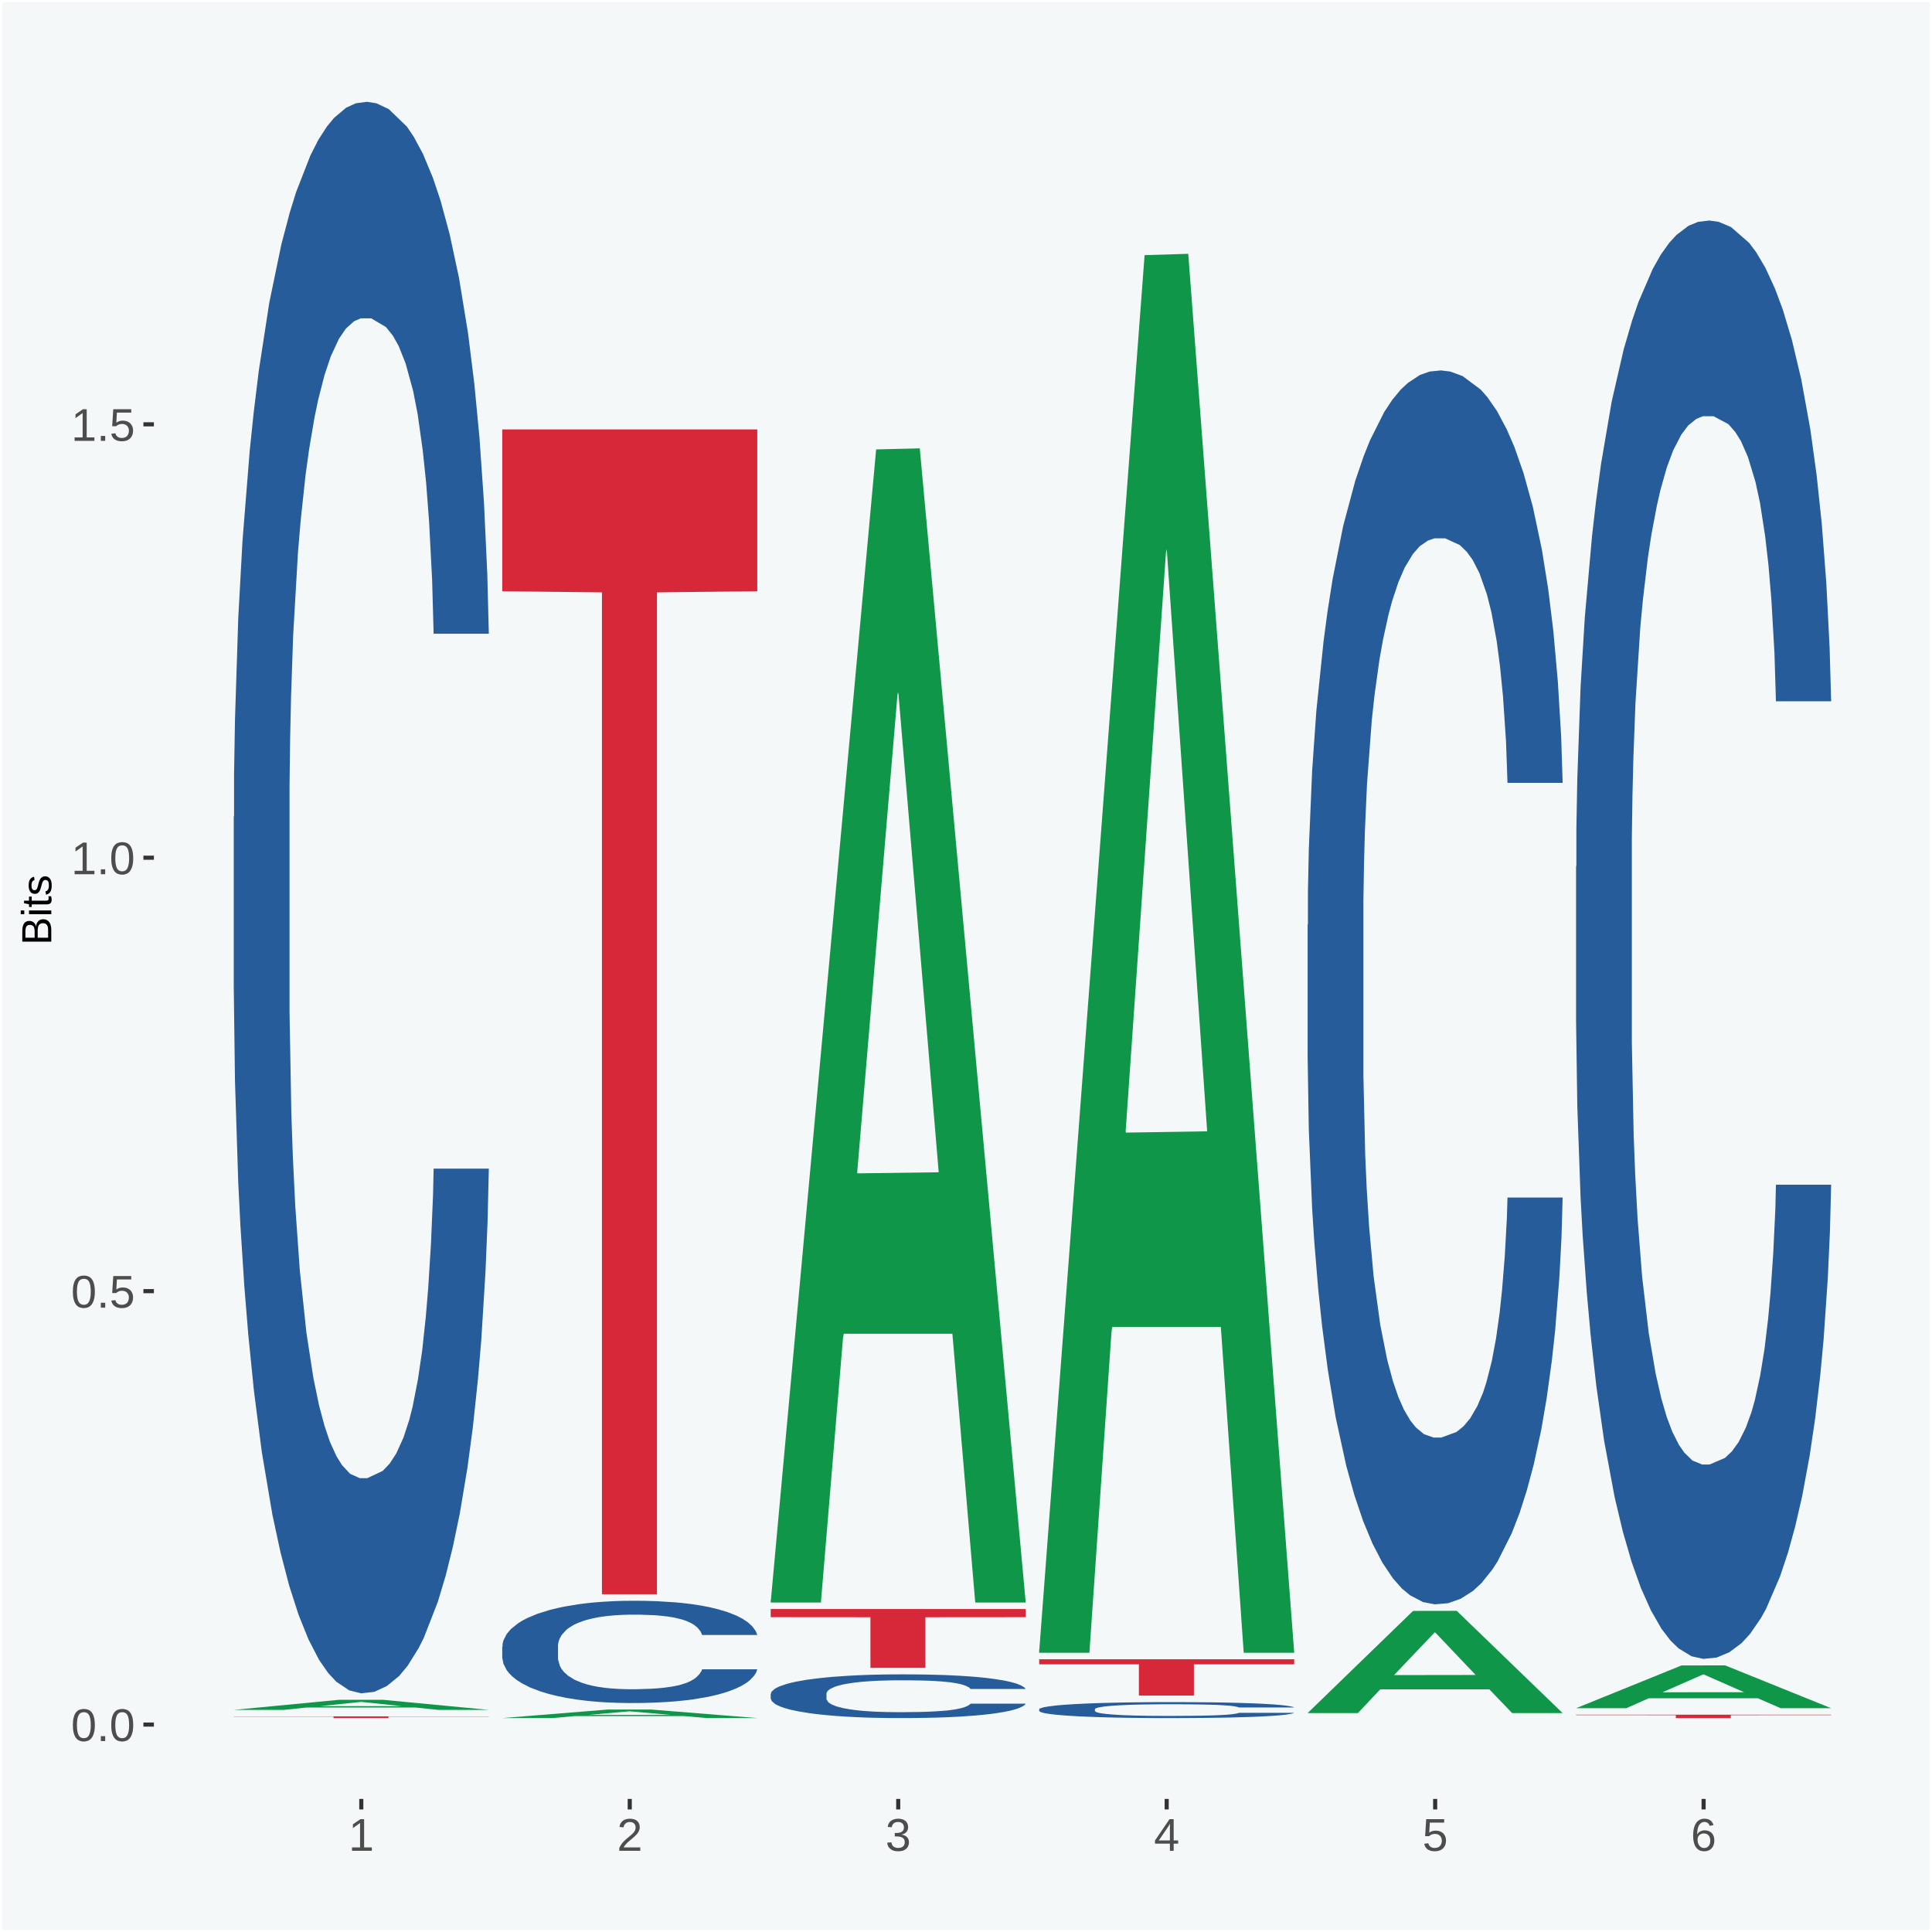 <?xml version="1.0" encoding="UTF-8"?>
<svg xmlns="http://www.w3.org/2000/svg" xmlns:xlink="http://www.w3.org/1999/xlink" width="504pt" height="504pt" viewBox="0 0 504 504" version="1.1">
<defs>
<g>
<symbol overflow="visible" id="glyph0-0">
<path style="stroke:none;" d="M 0.406 0 L 0.406 -8 L 3.594 -8 L 3.594 0 Z M 0.797 -0.406 L 3.188 -0.406 L 3.188 -7.594 L 0.797 -7.594 Z M 0.797 -0.406 "/>
</symbol>
<symbol overflow="visible" id="glyph0-1">
<path style="stroke:none;" d="M 6.203 -4.125 C 6.203 -3.332 6.125 -2.664 5.969 -2.125 C 5.82 -1.582 5.617 -1.145 5.359 -0.812 C 5.098 -0.477 4.789 -0.238 4.438 -0.094 C 4.094 0.051 3.723 0.125 3.328 0.125 C 2.922 0.125 2.539 0.051 2.188 -0.094 C 1.844 -0.238 1.539 -0.477 1.281 -0.812 C 1.031 -1.145 0.832 -1.582 0.688 -2.125 C 0.539 -2.664 0.469 -3.332 0.469 -4.125 C 0.469 -4.957 0.539 -5.645 0.688 -6.188 C 0.832 -6.738 1.035 -7.176 1.297 -7.5 C 1.555 -7.82 1.859 -8.047 2.203 -8.172 C 2.555 -8.305 2.941 -8.375 3.359 -8.375 C 3.754 -8.375 4.125 -8.305 4.469 -8.172 C 4.812 -8.047 5.113 -7.82 5.375 -7.5 C 5.633 -7.176 5.836 -6.738 5.984 -6.188 C 6.129 -5.645 6.203 -4.957 6.203 -4.125 Z M 5.141 -4.125 C 5.141 -4.781 5.098 -5.328 5.016 -5.766 C 4.941 -6.203 4.828 -6.551 4.672 -6.812 C 4.516 -7.07 4.328 -7.254 4.109 -7.359 C 3.891 -7.473 3.641 -7.531 3.359 -7.531 C 3.055 -7.531 2.789 -7.473 2.562 -7.359 C 2.344 -7.254 2.156 -7.07 2 -6.812 C 1.844 -6.551 1.723 -6.203 1.641 -5.766 C 1.566 -5.328 1.531 -4.781 1.531 -4.125 C 1.531 -3.5 1.57 -2.969 1.656 -2.531 C 1.738 -2.094 1.852 -1.742 2 -1.484 C 2.156 -1.223 2.344 -1.035 2.562 -0.922 C 2.789 -0.805 3.047 -0.75 3.328 -0.75 C 3.609 -0.75 3.859 -0.805 4.078 -0.922 C 4.305 -1.035 4.492 -1.223 4.641 -1.484 C 4.797 -1.742 4.914 -2.094 5 -2.531 C 5.094 -2.969 5.141 -3.5 5.141 -4.125 Z M 5.141 -4.125 "/>
</symbol>
<symbol overflow="visible" id="glyph0-2">
<path style="stroke:none;" d="M 1.094 0 L 1.094 -1.281 L 2.234 -1.281 L 2.234 0 Z M 1.094 0 "/>
</symbol>
<symbol overflow="visible" id="glyph0-3">
<path style="stroke:none;" d="M 6.172 -2.688 C 6.172 -2.27 6.109 -1.891 5.984 -1.547 C 5.859 -1.203 5.672 -0.906 5.422 -0.656 C 5.18 -0.414 4.879 -0.223 4.516 -0.078 C 4.148 0.055 3.723 0.125 3.234 0.125 C 2.805 0.125 2.43 0.07 2.109 -0.031 C 1.785 -0.133 1.508 -0.273 1.281 -0.453 C 1.062 -0.629 0.883 -0.836 0.75 -1.078 C 0.625 -1.316 0.535 -1.57 0.484 -1.844 L 1.547 -1.969 C 1.586 -1.812 1.645 -1.66 1.719 -1.516 C 1.801 -1.367 1.91 -1.238 2.047 -1.125 C 2.18 -1.008 2.348 -0.914 2.547 -0.844 C 2.742 -0.781 2.984 -0.75 3.266 -0.75 C 3.535 -0.75 3.781 -0.789 4 -0.875 C 4.227 -0.957 4.422 -1.078 4.578 -1.234 C 4.734 -1.398 4.852 -1.602 4.938 -1.844 C 5.031 -2.082 5.078 -2.359 5.078 -2.672 C 5.078 -2.922 5.035 -3.148 4.953 -3.359 C 4.867 -3.578 4.75 -3.766 4.594 -3.922 C 4.445 -4.078 4.258 -4.195 4.031 -4.281 C 3.812 -4.363 3.562 -4.406 3.281 -4.406 C 3.113 -4.406 2.953 -4.391 2.797 -4.359 C 2.648 -4.328 2.516 -4.285 2.391 -4.234 C 2.266 -4.18 2.148 -4.117 2.047 -4.047 C 1.941 -3.973 1.844 -3.895 1.75 -3.812 L 0.719 -3.812 L 1 -8.25 L 5.688 -8.25 L 5.688 -7.359 L 1.953 -7.359 L 1.797 -4.734 C 1.984 -4.879 2.219 -5.004 2.5 -5.109 C 2.781 -5.211 3.113 -5.266 3.5 -5.266 C 3.914 -5.266 4.285 -5.203 4.609 -5.078 C 4.941 -4.953 5.223 -4.773 5.453 -4.547 C 5.68 -4.316 5.859 -4.047 5.984 -3.734 C 6.109 -3.422 6.172 -3.07 6.172 -2.688 Z M 6.172 -2.688 "/>
</symbol>
<symbol overflow="visible" id="glyph0-4">
<path style="stroke:none;" d="M 0.922 0 L 0.922 -0.891 L 3.016 -0.891 L 3.016 -7.25 L 1.156 -5.922 L 1.156 -6.922 L 3.109 -8.25 L 4.078 -8.25 L 4.078 -0.891 L 6.094 -0.891 L 6.094 0 Z M 0.922 0 "/>
</symbol>
<symbol overflow="visible" id="glyph0-5">
<path style="stroke:none;" d="M 0.609 0 L 0.609 -0.75 C 0.805 -1.207 1.047 -1.609 1.328 -1.953 C 1.617 -2.305 1.922 -2.625 2.234 -2.906 C 2.555 -3.188 2.867 -3.445 3.172 -3.688 C 3.484 -3.938 3.766 -4.18 4.016 -4.422 C 4.266 -4.66 4.469 -4.91 4.625 -5.172 C 4.781 -5.441 4.859 -5.742 4.859 -6.078 C 4.859 -6.316 4.82 -6.523 4.75 -6.703 C 4.676 -6.879 4.57 -7.023 4.438 -7.141 C 4.312 -7.266 4.156 -7.359 3.969 -7.422 C 3.781 -7.484 3.578 -7.516 3.359 -7.516 C 3.141 -7.516 2.938 -7.484 2.75 -7.422 C 2.57 -7.367 2.41 -7.281 2.266 -7.156 C 2.117 -7.039 2 -6.895 1.906 -6.719 C 1.812 -6.551 1.754 -6.352 1.734 -6.125 L 0.656 -6.219 C 0.688 -6.508 0.766 -6.785 0.891 -7.047 C 1.023 -7.316 1.203 -7.551 1.422 -7.75 C 1.648 -7.945 1.922 -8.098 2.234 -8.203 C 2.555 -8.316 2.93 -8.375 3.359 -8.375 C 3.766 -8.375 4.125 -8.328 4.438 -8.234 C 4.758 -8.141 5.031 -7.992 5.25 -7.797 C 5.477 -7.609 5.648 -7.375 5.766 -7.094 C 5.879 -6.812 5.938 -6.488 5.938 -6.125 C 5.938 -5.844 5.883 -5.578 5.781 -5.328 C 5.688 -5.078 5.555 -4.836 5.391 -4.609 C 5.223 -4.379 5.031 -4.16 4.812 -3.953 C 4.594 -3.742 4.363 -3.535 4.125 -3.328 C 3.895 -3.129 3.656 -2.93 3.406 -2.734 C 3.164 -2.535 2.938 -2.336 2.719 -2.141 C 2.508 -1.941 2.32 -1.738 2.156 -1.531 C 1.988 -1.332 1.859 -1.117 1.766 -0.891 L 6.078 -0.891 L 6.078 0 Z M 0.609 0 "/>
</symbol>
<symbol overflow="visible" id="glyph0-6">
<path style="stroke:none;" d="M 6.141 -2.281 C 6.141 -1.906 6.078 -1.566 5.953 -1.266 C 5.836 -0.973 5.66 -0.723 5.422 -0.516 C 5.18 -0.305 4.883 -0.145 4.531 -0.031 C 4.188 0.07 3.789 0.125 3.344 0.125 C 2.832 0.125 2.398 0.062 2.047 -0.062 C 1.703 -0.195 1.414 -0.367 1.188 -0.578 C 0.957 -0.785 0.785 -1.02 0.672 -1.281 C 0.566 -1.551 0.492 -1.832 0.453 -2.125 L 1.547 -2.219 C 1.578 -2 1.633 -1.801 1.719 -1.625 C 1.801 -1.445 1.914 -1.289 2.062 -1.156 C 2.207 -1.031 2.383 -0.93 2.594 -0.859 C 2.801 -0.785 3.051 -0.75 3.344 -0.75 C 3.875 -0.75 4.289 -0.879 4.594 -1.141 C 4.895 -1.41 5.047 -1.801 5.047 -2.312 C 5.047 -2.613 4.977 -2.859 4.844 -3.047 C 4.707 -3.234 4.539 -3.379 4.344 -3.484 C 4.145 -3.586 3.926 -3.656 3.688 -3.688 C 3.445 -3.727 3.227 -3.75 3.031 -3.75 L 2.438 -3.75 L 2.438 -4.656 L 3.016 -4.656 C 3.211 -4.656 3.414 -4.676 3.625 -4.719 C 3.844 -4.758 4.039 -4.832 4.219 -4.938 C 4.395 -5.051 4.539 -5.195 4.656 -5.375 C 4.77 -5.562 4.828 -5.797 4.828 -6.078 C 4.828 -6.523 4.695 -6.875 4.438 -7.125 C 4.188 -7.383 3.801 -7.516 3.281 -7.516 C 2.82 -7.516 2.445 -7.395 2.156 -7.156 C 1.875 -6.914 1.707 -6.578 1.656 -6.141 L 0.594 -6.234 C 0.633 -6.598 0.734 -6.91 0.891 -7.172 C 1.047 -7.441 1.242 -7.664 1.484 -7.844 C 1.734 -8.02 2.008 -8.148 2.312 -8.234 C 2.625 -8.328 2.953 -8.375 3.297 -8.375 C 3.754 -8.375 4.148 -8.316 4.484 -8.203 C 4.816 -8.086 5.086 -7.93 5.297 -7.734 C 5.516 -7.535 5.672 -7.301 5.766 -7.031 C 5.867 -6.77 5.922 -6.488 5.922 -6.188 C 5.922 -5.945 5.883 -5.723 5.812 -5.516 C 5.75 -5.305 5.645 -5.113 5.5 -4.938 C 5.363 -4.77 5.188 -4.625 4.969 -4.5 C 4.75 -4.383 4.488 -4.297 4.188 -4.234 L 4.188 -4.219 C 4.52 -4.176 4.805 -4.098 5.047 -3.984 C 5.297 -3.867 5.5 -3.723 5.656 -3.547 C 5.82 -3.379 5.941 -3.188 6.016 -2.969 C 6.098 -2.75 6.141 -2.52 6.141 -2.281 Z M 6.141 -2.281 "/>
</symbol>
<symbol overflow="visible" id="glyph0-7">
<path style="stroke:none;" d="M 5.156 -1.875 L 5.156 0 L 4.172 0 L 4.172 -1.875 L 0.281 -1.875 L 0.281 -2.688 L 4.062 -8.25 L 5.156 -8.25 L 5.156 -2.703 L 6.328 -2.703 L 6.328 -1.875 Z M 4.172 -7.062 C 4.16 -7.039 4.141 -7.004 4.109 -6.953 C 4.078 -6.898 4.039 -6.836 4 -6.766 C 3.957 -6.691 3.914 -6.617 3.875 -6.547 C 3.844 -6.473 3.812 -6.414 3.781 -6.375 L 1.656 -3.25 C 1.633 -3.219 1.602 -3.176 1.562 -3.125 C 1.531 -3.07 1.492 -3.02 1.453 -2.969 C 1.422 -2.914 1.383 -2.863 1.344 -2.812 C 1.301 -2.77 1.27 -2.734 1.25 -2.703 L 4.172 -2.703 Z M 4.172 -7.062 "/>
</symbol>
<symbol overflow="visible" id="glyph0-8">
<path style="stroke:none;" d="M 6.141 -2.703 C 6.141 -2.285 6.082 -1.906 5.969 -1.562 C 5.852 -1.219 5.68 -0.922 5.453 -0.672 C 5.234 -0.422 4.957 -0.223 4.625 -0.078 C 4.289 0.055 3.91 0.125 3.484 0.125 C 3.004 0.125 2.582 0.031 2.219 -0.156 C 1.863 -0.344 1.566 -0.609 1.328 -0.953 C 1.086 -1.297 0.906 -1.719 0.781 -2.219 C 0.664 -2.727 0.609 -3.301 0.609 -3.938 C 0.609 -4.676 0.676 -5.32 0.812 -5.875 C 0.945 -6.426 1.141 -6.883 1.391 -7.25 C 1.648 -7.625 1.961 -7.906 2.328 -8.094 C 2.691 -8.281 3.102 -8.375 3.562 -8.375 C 3.844 -8.375 4.102 -8.344 4.344 -8.281 C 4.594 -8.227 4.816 -8.133 5.016 -8 C 5.223 -7.875 5.398 -7.703 5.547 -7.484 C 5.703 -7.273 5.828 -7.016 5.922 -6.703 L 4.906 -6.516 C 4.801 -6.867 4.629 -7.125 4.391 -7.281 C 4.148 -7.445 3.867 -7.531 3.547 -7.531 C 3.266 -7.531 3.004 -7.457 2.766 -7.312 C 2.535 -7.176 2.336 -6.973 2.172 -6.703 C 2.004 -6.43 1.875 -6.086 1.781 -5.672 C 1.695 -5.266 1.656 -4.789 1.656 -4.25 C 1.852 -4.602 2.125 -4.875 2.469 -5.062 C 2.812 -5.25 3.207 -5.344 3.656 -5.344 C 4.031 -5.344 4.367 -5.281 4.672 -5.156 C 4.984 -5.031 5.25 -4.852 5.469 -4.625 C 5.688 -4.406 5.852 -4.129 5.969 -3.797 C 6.082 -3.473 6.141 -3.109 6.141 -2.703 Z M 5.078 -2.656 C 5.078 -2.938 5.039 -3.191 4.969 -3.422 C 4.895 -3.66 4.785 -3.859 4.641 -4.016 C 4.504 -4.18 4.332 -4.305 4.125 -4.391 C 3.926 -4.484 3.688 -4.531 3.406 -4.531 C 3.219 -4.531 3.023 -4.5 2.828 -4.438 C 2.629 -4.383 2.453 -4.289 2.297 -4.156 C 2.141 -4.031 2.008 -3.863 1.906 -3.656 C 1.812 -3.457 1.766 -3.207 1.766 -2.906 C 1.766 -2.602 1.801 -2.316 1.875 -2.047 C 1.957 -1.785 2.07 -1.555 2.219 -1.359 C 2.363 -1.172 2.539 -1.02 2.75 -0.906 C 2.957 -0.789 3.191 -0.734 3.453 -0.734 C 3.703 -0.734 3.926 -0.773 4.125 -0.859 C 4.332 -0.953 4.504 -1.082 4.641 -1.25 C 4.785 -1.414 4.895 -1.613 4.969 -1.844 C 5.039 -2.082 5.078 -2.352 5.078 -2.656 Z M 5.078 -2.656 "/>
</symbol>
<symbol overflow="visible" id="glyph1-0">
<path style="stroke:none;" d="M 0 -0.359 L -7.328 -0.359 L -7.328 -3.281 L 0 -3.281 Z M -0.359 -0.734 L -0.359 -2.922 L -6.969 -2.922 L -6.969 -0.734 Z M -0.359 -0.734 "/>
</symbol>
<symbol overflow="visible" id="glyph1-1">
<path style="stroke:none;" d="M -2.125 -6.75 C -1.75 -6.75 -1.426 -6.676 -1.156 -6.531 C -0.883 -6.383 -0.66 -6.18 -0.484 -5.922 C -0.316 -5.672 -0.191 -5.375 -0.109 -5.031 C -0.035 -4.695 0 -4.344 0 -3.969 L 0 -0.906 L -7.562 -0.906 L -7.562 -3.656 C -7.562 -4.07 -7.523 -4.441 -7.453 -4.766 C -7.391 -5.098 -7.281 -5.379 -7.125 -5.609 C -6.977 -5.836 -6.789 -6.008 -6.562 -6.125 C -6.332 -6.25 -6.055 -6.312 -5.734 -6.312 C -5.523 -6.312 -5.328 -6.281 -5.141 -6.219 C -4.953 -6.164 -4.781 -6.078 -4.625 -5.953 C -4.477 -5.836 -4.348 -5.688 -4.234 -5.5 C -4.129 -5.32 -4.047 -5.113 -3.984 -4.875 C -3.953 -5.176 -3.883 -5.441 -3.781 -5.672 C -3.676 -5.91 -3.539 -6.109 -3.375 -6.266 C -3.219 -6.43 -3.031 -6.551 -2.812 -6.625 C -2.602 -6.707 -2.375 -6.75 -2.125 -6.75 Z M -5.609 -5.281 C -6.016 -5.281 -6.305 -5.141 -6.484 -4.859 C -6.66 -4.586 -6.75 -4.188 -6.75 -3.656 L -6.75 -1.922 L -4.344 -1.922 L -4.344 -3.656 C -4.344 -3.957 -4.375 -4.211 -4.438 -4.422 C -4.5 -4.629 -4.582 -4.797 -4.688 -4.922 C -4.801 -5.047 -4.93 -5.133 -5.078 -5.188 C -5.234 -5.25 -5.41 -5.281 -5.609 -5.281 Z M -2.219 -5.719 C -2.457 -5.719 -2.66 -5.672 -2.828 -5.578 C -2.992 -5.492 -3.129 -5.367 -3.234 -5.203 C -3.348 -5.047 -3.426 -4.848 -3.469 -4.609 C -3.52 -4.379 -3.547 -4.125 -3.547 -3.844 L -3.547 -1.922 L -0.828 -1.922 L -0.828 -3.922 C -0.828 -4.18 -0.848 -4.422 -0.891 -4.641 C -0.93 -4.859 -1.004 -5.047 -1.109 -5.203 C -1.211 -5.367 -1.352 -5.492 -1.531 -5.578 C -1.719 -5.672 -1.945 -5.719 -2.219 -5.719 Z M -2.219 -5.719 "/>
</symbol>
<symbol overflow="visible" id="glyph1-2">
<path style="stroke:none;" d="M -7.047 -0.734 L -7.969 -0.734 L -7.969 -1.703 L -7.047 -1.703 Z M 0 -0.734 L -5.812 -0.734 L -5.812 -1.703 L 0 -1.703 Z M 0 -0.734 "/>
</symbol>
<symbol overflow="visible" id="glyph1-3">
<path style="stroke:none;" d="M -0.047 -2.969 C -0.004 -2.82 0.023 -2.672 0.047 -2.516 C 0.078 -2.367 0.094 -2.195 0.094 -2 C 0.094 -1.227 -0.348 -0.844 -1.234 -0.844 L -5.109 -0.844 L -5.109 -0.172 L -5.812 -0.172 L -5.812 -0.875 L -7.109 -1.156 L -7.109 -1.812 L -5.812 -1.812 L -5.812 -2.875 L -5.109 -2.875 L -5.109 -1.812 L -1.438 -1.812 C -1.156 -1.812 -0.957 -1.852 -0.844 -1.938 C -0.738 -2.031 -0.688 -2.191 -0.688 -2.422 C -0.688 -2.516 -0.691 -2.602 -0.703 -2.688 C -0.711 -2.77 -0.727 -2.863 -0.75 -2.969 Z M -0.047 -2.969 "/>
</symbol>
<symbol overflow="visible" id="glyph1-4">
<path style="stroke:none;" d="M -1.609 -5.109 C -1.336 -5.109 -1.094 -5.051 -0.875 -4.938 C -0.664 -4.832 -0.488 -4.68 -0.344 -4.484 C -0.195 -4.285 -0.082 -4.039 0 -3.75 C 0.07 -3.457 0.109 -3.125 0.109 -2.75 C 0.109 -2.406 0.082 -2.098 0.031 -1.828 C -0.02 -1.555 -0.102 -1.316 -0.219 -1.109 C -0.332 -0.91 -0.484 -0.742 -0.672 -0.609 C -0.859 -0.473 -1.086 -0.375 -1.359 -0.312 L -1.531 -1.156 C -1.219 -1.238 -0.988 -1.41 -0.844 -1.672 C -0.695 -1.93 -0.625 -2.289 -0.625 -2.75 C -0.625 -2.957 -0.641 -3.145 -0.672 -3.312 C -0.703 -3.488 -0.75 -3.641 -0.812 -3.766 C -0.883 -3.891 -0.977 -3.984 -1.094 -4.047 C -1.207 -4.117 -1.352 -4.156 -1.531 -4.156 C -1.707 -4.156 -1.848 -4.113 -1.953 -4.031 C -2.066 -3.957 -2.16 -3.844 -2.234 -3.688 C -2.316 -3.539 -2.383 -3.363 -2.438 -3.156 C -2.5 -2.945 -2.562 -2.719 -2.625 -2.469 C -2.688 -2.238 -2.754 -2.008 -2.828 -1.781 C -2.898 -1.551 -3 -1.344 -3.125 -1.156 C -3.25 -0.969 -3.398 -0.816 -3.578 -0.703 C -3.766 -0.586 -4 -0.531 -4.281 -0.531 C -4.812 -0.531 -5.211 -0.719 -5.484 -1.094 C -5.766 -1.477 -5.906 -2.031 -5.906 -2.75 C -5.906 -3.395 -5.789 -3.906 -5.562 -4.281 C -5.332 -4.656 -4.973 -4.895 -4.484 -5 L -4.375 -4.125 C -4.52 -4.094 -4.645 -4.035 -4.75 -3.953 C -4.852 -3.867 -4.938 -3.766 -5 -3.641 C -5.062 -3.516 -5.102 -3.375 -5.125 -3.219 C -5.156 -3.07 -5.172 -2.914 -5.172 -2.75 C -5.172 -2.312 -5.102 -1.988 -4.969 -1.781 C -4.844 -1.582 -4.645 -1.484 -4.375 -1.484 C -4.219 -1.484 -4.086 -1.52 -3.984 -1.594 C -3.879 -1.664 -3.789 -1.77 -3.719 -1.906 C -3.656 -2.051 -3.598 -2.219 -3.547 -2.406 C -3.492 -2.602 -3.438 -2.816 -3.375 -3.047 C -3.332 -3.203 -3.289 -3.359 -3.25 -3.516 C -3.207 -3.68 -3.156 -3.836 -3.094 -3.984 C -3.031 -4.141 -2.957 -4.285 -2.875 -4.422 C -2.789 -4.555 -2.688 -4.672 -2.562 -4.766 C -2.445 -4.867 -2.312 -4.953 -2.156 -5.016 C -2 -5.078 -1.816 -5.109 -1.609 -5.109 Z M -1.609 -5.109 "/>
</symbol>
</g>
<clipPath id="clip1">
  <path d="M 40.148 5.48 L 498.52 5.48 L 498.52 469.281 L 40.148 469.281 Z M 40.148 5.48 "/>
</clipPath>
</defs>
<g id="surface1">
<rect x="0" y="0" width="504" height="504" style="fill:rgb(96.078%,97.255%,97.647%);fill-opacity:1;stroke:none;"/>
<path style="fill:none;stroke-width:1.07;stroke-linecap:round;stroke-linejoin:round;stroke:rgb(100%,100%,100%);stroke-opacity:1;stroke-miterlimit:10;" d="M 0 0 L 504 0 L 504 504 L 0 504 Z M 0 0 " transform="matrix(1,0,0,-1,0,504)"/>
<g clip-path="url(#clip1)" clip-rule="nonzero">
<path style=" stroke:none;fill-rule:nonzero;fill:rgb(96.078%,97.255%,97.647%);fill-opacity:1;" d="M 40.148 469.281 L 498.52 469.281 L 498.52 5.48 L 40.148 5.48 Z M 40.148 469.281 "/>
</g>
<path style=" stroke:none;fill-rule:nonzero;fill:rgb(6.274%,58.824%,28.235%);fill-opacity:1;" d="M 60.98 446.051 L 61.051 446.051 L 88.488 443.422 L 99.871 443.422 L 127.52 446.059 L 114.352 446.059 L 108.379 445.441 L 80.051 445.441 L 79.852 445.449 L 74.078 446.059 L 60.98 446.059 L 60.98 446.051 L 83.621 445.078 L 104.809 445.078 L 94.32 443.98 L 94.18 443.98 L 94.039 443.988 L 83.551 445.078 L 83.621 445.078 Z M 60.98 446.051 "/>
<path style=" stroke:none;fill-rule:nonzero;fill:rgb(14.51%,36.078%,60.001%);fill-opacity:1;" d="M 60.98 213.102 L 61.059 212.719 L 61.059 202.109 L 61.301 187.699 L 62.16 161.16 L 63.262 141.059 L 65.148 117.559 L 66.172 107.699 L 67.512 96.699 L 70.262 78.879 L 73.41 63.719 L 75.609 55.379 L 77.262 50.07 L 80.961 40.59 L 83.078 36.422 L 85.281 33.012 L 87.172 30.73 L 90.32 28.078 L 92.828 26.941 L 95.738 26.559 L 98.18 26.941 L 101.41 28.461 L 106.129 33.012 L 107.93 35.66 L 110.371 40.211 L 112.891 46.281 L 114.93 52.34 L 117.289 61.059 L 119.73 72.441 L 122.09 86.852 L 123.738 100.121 L 125.078 114.141 L 126.262 131.211 L 127.121 149.781 L 127.52 165.328 L 113.121 165.328 L 112.73 151.301 L 111.941 136.129 L 111.16 125.898 L 110.289 117.559 L 108.961 108.078 L 107.781 102.012 L 105.809 94.809 L 104 90.262 L 102.512 87.602 L 100.699 85.328 L 96.852 83.051 L 94.09 83.051 L 92.359 83.809 L 90.238 85.711 L 88.43 88.359 L 86.309 92.91 L 84.66 97.84 L 83 104.289 L 82.059 108.84 L 80.641 117.18 L 79.699 124 L 78.441 135.762 L 77.73 144.102 L 76.48 165.711 L 75.93 181.629 L 75.691 192.629 L 75.531 204.762 L 75.531 263.91 L 76 290.449 L 76.398 301.82 L 77.031 314.711 L 78.211 331.398 L 79.941 347.699 L 81.75 359.449 L 83.238 366.66 L 84.66 371.969 L 86.07 376.141 L 87.801 379.93 L 89.219 382.199 L 91.34 384.48 L 93.859 385.609 L 95.82 385.609 L 99.828 383.719 L 101.641 381.82 L 103.371 379.172 L 105.262 375 L 106.75 370.449 L 107.621 367.039 L 109.031 359.828 L 110.141 352.25 L 111.078 343.531 L 111.711 335.949 L 112.422 324.57 L 112.969 311.68 L 113.121 304.859 L 127.52 304.859 L 127.199 318.512 L 126.648 331.781 L 125.551 349.602 L 124.68 359.828 L 123.352 372.34 L 121.93 382.961 L 119.969 394.711 L 118.16 403.43 L 116.27 411.02 L 114.23 417.84 L 110.531 427.32 L 109.191 429.969 L 106.359 434.52 L 104.16 437.18 L 100.93 439.828 L 97.629 441.352 L 94.172 441.73 L 91.102 440.969 L 87.719 438.699 L 85.602 436.422 L 83.238 433.012 L 80.488 427.699 L 77.891 421.25 L 75.449 413.672 L 73.172 404.949 L 71.051 395.09 L 68.301 378.789 L 66.25 362.871 L 64.762 348.078 L 63.738 335.57 L 62.711 319.641 L 62.16 308.648 L 61.301 282.109 L 60.98 257.461 Z M 60.98 213.102 "/>
<path style=" stroke:none;fill-rule:nonzero;fill:rgb(83.922%,15.686%,22.353%);fill-opacity:1;" d="M 60.98 447.75 L 127.52 447.75 L 127.52 447.809 L 101.34 447.809 L 101.34 448.191 L 87 448.191 L 87 447.809 L 60.98 447.809 Z M 60.98 447.75 "/>
<path style=" stroke:none;fill-rule:nonzero;fill:rgb(6.274%,58.824%,28.235%);fill-opacity:1;" d="M 131.02 448.191 L 131.09 448.191 L 158.52 445.969 L 169.91 445.969 L 197.551 448.191 L 184.379 448.191 L 178.41 447.672 L 150.09 447.672 L 149.879 447.68 L 144.121 448.191 L 131.02 448.191 L 153.648 447.371 L 174.852 447.359 L 164.352 446.441 L 164.078 446.441 L 153.578 447.359 L 153.648 447.371 Z M 131.02 448.191 "/>
<path style=" stroke:none;fill-rule:nonzero;fill:rgb(14.51%,36.078%,60.001%);fill-opacity:1;" d="M 131.02 429.578 L 131.102 429.551 L 131.102 428.871 L 131.328 427.941 L 132.199 426.238 L 133.301 424.949 L 135.191 423.441 L 136.211 422.801 L 137.551 422.102 L 140.301 420.949 L 143.441 419.98 L 145.648 419.441 L 147.301 419.102 L 150.988 418.488 L 153.121 418.219 L 155.32 418 L 157.211 417.859 L 160.352 417.68 L 162.871 417.609 L 165.781 417.59 L 168.219 417.609 L 171.441 417.711 L 176.16 418 L 177.969 418.172 L 180.41 418.461 L 182.922 418.852 L 184.969 419.238 L 187.328 419.809 L 189.762 420.539 L 192.121 421.461 L 193.77 422.32 L 195.109 423.219 L 196.289 424.309 L 197.16 425.512 L 197.551 426.512 L 183.16 426.512 L 182.762 425.609 L 181.98 424.629 L 181.191 423.969 L 180.328 423.441 L 178.988 422.828 L 177.809 422.441 L 175.84 421.969 L 174.039 421.68 L 172.539 421.512 L 170.73 421.359 L 166.879 421.219 L 164.129 421.219 L 162.398 421.27 L 160.27 421.391 L 158.461 421.559 L 156.34 421.852 L 154.691 422.172 L 153.039 422.578 L 152.09 422.879 L 150.68 423.41 L 149.73 423.852 L 148.48 424.609 L 147.77 425.141 L 146.512 426.531 L 145.961 427.551 L 145.719 428.262 L 145.57 429.039 L 145.57 432.84 L 146.039 434.551 L 146.43 435.281 L 147.059 436.109 L 148.238 437.18 L 149.969 438.23 L 151.781 438.98 L 153.27 439.449 L 154.691 439.789 L 156.102 440.059 L 157.84 440.301 L 159.25 440.449 L 161.371 440.59 L 163.891 440.672 L 165.859 440.672 L 169.871 440.539 L 171.68 440.422 L 173.41 440.25 L 175.289 439.98 L 176.789 439.691 L 177.648 439.469 L 179.07 439.012 L 180.172 438.52 L 181.109 437.961 L 181.738 437.469 L 182.449 436.738 L 183 435.91 L 183.16 435.469 L 197.551 435.469 L 197.238 436.352 L 196.68 437.199 L 195.578 438.352 L 194.719 439.012 L 193.379 439.809 L 191.969 440.488 L 190 441.25 L 188.191 441.809 L 186.301 442.301 L 184.262 442.738 L 180.559 443.352 L 179.23 443.52 L 176.391 443.809 L 174.191 443.98 L 170.969 444.148 L 167.672 444.25 L 164.211 444.27 L 161.141 444.219 L 157.762 444.078 L 155.629 443.93 L 153.27 443.711 L 150.52 443.371 L 147.93 442.961 L 145.488 442.469 L 143.211 441.91 L 141.078 441.27 L 138.328 440.23 L 136.289 439.199 L 134.789 438.25 L 133.77 437.449 L 132.75 436.43 L 132.199 435.719 L 131.328 434.012 L 131.02 432.43 Z M 131.02 429.578 "/>
<path style=" stroke:none;fill-rule:nonzero;fill:rgb(83.922%,15.686%,22.353%);fill-opacity:1;" d="M 131.02 112.02 L 197.551 112.02 L 197.551 154.238 L 171.379 154.531 L 171.379 415.891 L 157.031 415.891 L 157.031 154.531 L 131.02 154.238 Z M 131.02 112.02 "/>
<path style=" stroke:none;fill-rule:nonzero;fill:rgb(6.274%,58.824%,28.235%);fill-opacity:1;" d="M 201.051 417.48 L 201.121 417.199 L 228.559 117.238 L 239.941 116.961 L 267.578 418.051 L 254.41 418.051 L 248.449 347.93 L 220.121 347.93 L 219.91 349.07 L 214.148 418.051 L 201.051 418.051 L 201.051 417.48 L 223.691 306.09 L 244.879 305.809 L 234.391 181.141 L 234.25 180.57 L 234.109 181.422 L 223.621 305.809 L 223.691 306.09 Z M 201.051 417.48 "/>
<path style=" stroke:none;fill-rule:nonzero;fill:rgb(14.51%,36.078%,60.001%);fill-opacity:1;" d="M 201.051 441.91 L 201.129 441.898 L 201.129 441.609 L 201.371 441.211 L 202.23 440.48 L 203.328 439.93 L 205.219 439.289 L 206.238 439.012 L 207.578 438.711 L 210.328 438.219 L 213.48 437.809 L 215.68 437.578 L 217.328 437.43 L 221.031 437.172 L 223.148 437.059 L 225.352 436.961 L 227.238 436.898 L 230.391 436.828 L 232.898 436.801 L 235.809 436.789 L 238.25 436.801 L 241.469 436.84 L 246.191 436.961 L 248 437.039 L 250.441 437.16 L 252.961 437.328 L 255 437.488 L 257.359 437.73 L 259.801 438.051 L 262.16 438.441 L 263.809 438.809 L 265.148 439.191 L 266.328 439.66 L 267.191 440.172 L 267.578 440.602 L 253.191 440.602 L 252.801 440.211 L 252.012 439.801 L 251.23 439.52 L 250.359 439.289 L 249.02 439.031 L 247.84 438.859 L 245.879 438.66 L 244.07 438.539 L 242.578 438.461 L 240.77 438.398 L 236.91 438.34 L 234.16 438.34 L 232.43 438.359 L 230.309 438.41 L 228.5 438.48 L 226.371 438.609 L 224.719 438.738 L 223.07 438.922 L 222.129 439.051 L 220.711 439.281 L 219.77 439.461 L 218.512 439.789 L 217.801 440.02 L 216.539 440.609 L 215.988 441.051 L 215.762 441.352 L 215.602 441.68 L 215.602 443.309 L 216.07 444.039 L 216.469 444.352 L 217.09 444.699 L 218.27 445.16 L 220 445.609 L 221.809 445.93 L 223.309 446.129 L 224.719 446.281 L 226.141 446.391 L 227.871 446.5 L 229.281 446.559 L 231.41 446.621 L 233.922 446.648 L 235.891 446.648 L 239.898 446.602 L 241.711 446.551 L 243.441 446.469 L 245.328 446.359 L 246.82 446.238 L 247.691 446.141 L 249.102 445.941 L 250.199 445.73 L 251.148 445.5 L 251.781 445.289 L 252.48 444.969 L 253.031 444.621 L 253.191 444.43 L 267.578 444.43 L 267.27 444.809 L 266.719 445.172 L 265.621 445.66 L 264.75 445.941 L 263.422 446.289 L 262 446.578 L 260.031 446.898 L 258.23 447.141 L 256.34 447.352 L 254.289 447.539 L 250.602 447.801 L 249.262 447.871 L 246.43 448 L 244.23 448.07 L 241 448.141 L 237.699 448.18 L 234.238 448.191 L 231.172 448.172 L 227.789 448.109 L 225.672 448.051 L 223.309 447.949 L 220.559 447.809 L 217.961 447.629 L 215.52 447.422 L 213.238 447.18 L 211.121 446.91 L 208.371 446.461 L 206.32 446.031 L 204.828 445.621 L 203.801 445.281 L 202.781 444.84 L 202.23 444.539 L 201.371 443.809 L 201.051 443.129 Z M 201.051 441.91 "/>
<path style=" stroke:none;fill-rule:nonzero;fill:rgb(83.922%,15.686%,22.353%);fill-opacity:1;" d="M 201.051 419.738 L 267.578 419.738 L 267.578 421.871 L 241.41 421.891 L 241.41 435.09 L 227.07 435.09 L 227.07 421.891 L 201.051 421.871 Z M 201.051 419.738 "/>
<path style=" stroke:none;fill-rule:nonzero;fill:rgb(6.274%,58.824%,28.235%);fill-opacity:1;" d="M 271.09 430.469 L 271.148 430.129 L 298.59 66.559 L 309.98 66.211 L 337.621 431.16 L 324.449 431.16 L 318.48 346.18 L 290.148 346.18 L 289.949 347.551 L 284.191 431.16 L 271.09 431.16 L 271.09 430.469 L 293.719 295.461 L 314.91 295.121 L 304.422 144 L 304.281 143.309 L 304.148 144.34 L 293.648 295.121 L 293.719 295.461 Z M 271.09 430.469 "/>
<path style=" stroke:none;fill-rule:nonzero;fill:rgb(14.51%,36.078%,60.001%);fill-opacity:1;" d="M 271.09 445.898 L 271.16 445.898 L 271.16 445.789 L 271.398 445.641 L 272.27 445.379 L 273.371 445.18 L 275.25 444.941 L 276.281 444.84 L 277.609 444.73 L 280.371 444.551 L 283.512 444.398 L 285.711 444.32 L 287.359 444.262 L 291.059 444.172 L 293.18 444.129 L 295.391 444.09 L 297.27 444.07 L 300.422 444.039 L 302.941 444.031 L 308.281 444.031 L 311.512 444.051 L 316.23 444.09 L 318.039 444.121 L 320.469 444.16 L 322.988 444.23 L 325.031 444.289 L 327.391 444.371 L 329.828 444.488 L 332.191 444.629 L 333.84 444.77 L 335.18 444.91 L 336.359 445.078 L 337.219 445.262 L 337.621 445.422 L 323.23 445.422 L 322.828 445.281 L 322.051 445.129 L 321.262 445.02 L 320.391 444.941 L 319.059 444.852 L 317.879 444.781 L 315.91 444.711 L 314.102 444.672 L 312.609 444.641 L 310.801 444.621 L 306.949 444.59 L 304.191 444.59 L 302.461 444.602 L 300.34 444.621 L 298.531 444.648 L 296.41 444.691 L 294.762 444.738 L 293.109 444.809 L 292.16 444.852 L 290.75 444.941 L 289.801 445.012 L 288.539 445.121 L 287.84 445.211 L 286.578 445.422 L 286.031 445.578 L 285.789 445.691 L 285.629 445.82 L 285.629 446.41 L 286.109 446.68 L 286.5 446.789 L 287.129 446.922 L 288.309 447.09 L 290.039 447.25 L 291.852 447.371 L 293.34 447.441 L 294.762 447.488 L 296.172 447.539 L 297.898 447.57 L 299.32 447.602 L 301.441 447.621 L 303.961 447.629 L 305.922 447.629 L 309.941 447.609 L 311.738 447.59 L 313.469 447.57 L 315.359 447.52 L 316.859 447.48 L 317.719 447.441 L 319.141 447.371 L 320.238 447.301 L 321.18 447.211 L 321.809 447.129 L 322.52 447.02 L 323.07 446.891 L 323.23 446.82 L 337.621 446.82 L 337.301 446.961 L 336.75 447.09 L 335.648 447.27 L 334.789 447.371 L 333.449 447.5 L 332.031 447.602 L 330.07 447.719 L 328.262 447.809 L 326.371 447.891 L 324.328 447.949 L 320.629 448.051 L 319.289 448.078 L 316.461 448.121 L 314.262 448.148 L 311.039 448.172 L 307.73 448.191 L 301.211 448.191 L 297.82 448.16 L 295.699 448.141 L 293.34 448.109 L 290.59 448.051 L 287.988 447.988 L 285.559 447.91 L 283.281 447.82 L 281.148 447.73 L 278.398 447.559 L 276.352 447.398 L 274.859 447.25 L 273.84 447.129 L 272.82 446.969 L 272.27 446.859 L 271.398 446.59 L 271.09 446.34 Z M 271.09 445.898 "/>
<path style=" stroke:none;fill-rule:nonzero;fill:rgb(83.922%,15.686%,22.353%);fill-opacity:1;" d="M 271.09 432.852 L 337.621 432.852 L 337.621 434.172 L 311.449 434.18 L 311.449 442.328 L 297.102 442.328 L 297.102 434.18 L 271.09 434.172 Z M 271.09 432.852 "/>
<path style=" stroke:none;fill-rule:nonzero;fill:rgb(6.274%,58.824%,28.235%);fill-opacity:1;" d="M 341.121 446.852 L 341.191 446.82 L 368.621 420.238 L 380.012 420.219 L 407.648 446.898 L 394.48 446.898 L 388.512 440.691 L 360.191 440.691 L 359.98 440.789 L 354.219 446.898 L 341.121 446.898 L 341.121 446.852 L 363.75 436.98 L 384.949 436.949 L 374.449 425.898 L 374.32 425.852 L 374.18 425.93 L 363.691 436.949 L 363.75 436.98 Z M 341.121 446.852 "/>
<path style=" stroke:none;fill-rule:nonzero;fill:rgb(14.51%,36.078%,60.001%);fill-opacity:1;" d="M 341.121 241.262 L 341.199 240.969 L 341.199 232.73 L 341.43 221.559 L 342.301 200.988 L 343.398 185.41 L 345.289 167.18 L 346.309 159.539 L 347.648 151.012 L 350.398 137.191 L 353.539 125.441 L 355.75 118.969 L 357.398 114.852 L 361.09 107.5 L 363.219 104.27 L 365.422 101.621 L 367.309 99.859 L 370.449 97.801 L 372.969 96.922 L 375.879 96.629 L 378.32 96.922 L 381.539 98.102 L 386.262 101.621 L 388.07 103.68 L 390.512 107.211 L 393.02 111.91 L 395.07 116.621 L 397.43 123.379 L 399.871 132.199 L 402.23 143.371 L 403.879 153.66 L 405.211 164.531 L 406.391 177.762 L 407.262 192.172 L 407.648 204.219 L 393.262 204.219 L 392.871 193.34 L 392.078 181.578 L 391.289 173.648 L 390.43 167.18 L 389.09 159.828 L 387.91 155.129 L 385.949 149.539 L 384.141 146.012 L 382.641 143.961 L 380.828 142.191 L 376.98 140.43 L 374.23 140.43 L 372.5 141.02 L 370.371 142.488 L 368.57 144.539 L 366.441 148.07 L 364.789 151.891 L 363.141 156.891 L 362.199 160.422 L 360.781 166.891 L 359.84 172.18 L 358.578 181.289 L 357.871 187.762 L 356.609 204.512 L 356.059 216.859 L 355.828 225.391 L 355.672 234.789 L 355.672 280.648 L 356.141 301.23 L 356.531 310.051 L 357.16 320.039 L 358.34 332.98 L 360.07 345.621 L 361.879 354.73 L 363.379 360.32 L 364.789 364.43 L 366.211 367.672 L 367.941 370.609 L 369.352 372.371 L 371.48 374.129 L 373.988 375.02 L 375.961 375.02 L 379.969 373.551 L 381.781 372.078 L 383.512 370.02 L 385.398 366.781 L 386.891 363.262 L 387.75 360.609 L 389.172 355.031 L 390.27 349.148 L 391.219 342.391 L 391.84 336.512 L 392.551 327.691 L 393.102 317.691 L 393.262 312.398 L 407.648 312.398 L 407.34 322.98 L 406.789 333.27 L 405.691 347.09 L 404.82 355.031 L 403.48 364.73 L 402.07 372.961 L 400.102 382.07 L 398.289 388.828 L 396.41 394.711 L 394.359 400 L 390.66 407.352 L 389.328 409.41 L 386.5 412.941 L 384.289 415 L 381.07 417.051 L 377.77 418.23 L 374.309 418.52 L 371.238 417.941 L 367.859 416.172 L 365.73 414.41 L 363.379 411.762 L 360.621 407.648 L 358.031 402.648 L 355.59 396.77 L 353.309 390.012 L 351.191 382.359 L 348.43 369.719 L 346.391 357.379 L 344.891 345.91 L 343.871 336.211 L 342.852 323.859 L 342.301 315.34 L 341.43 294.762 L 341.121 275.648 Z M 341.121 241.262 "/>
<path style=" stroke:none;fill-rule:nonzero;fill:rgb(6.274%,58.824%,28.235%);fill-opacity:1;" d="M 411.148 445.602 L 411.219 445.59 L 438.66 434.461 L 450.039 434.449 L 477.691 445.621 L 464.52 445.621 L 458.551 443.02 L 430.219 443.02 L 430.02 443.059 L 424.25 445.621 L 411.148 445.621 L 411.148 445.602 L 433.789 441.461 L 454.98 441.449 L 444.488 436.828 L 444.352 436.809 L 444.211 436.84 L 433.719 441.449 L 433.789 441.461 Z M 411.148 445.602 "/>
<path style=" stroke:none;fill-rule:nonzero;fill:rgb(14.51%,36.078%,60.001%);fill-opacity:1;" d="M 411.148 226.121 L 411.23 225.781 L 411.23 216.18 L 411.469 203.16 L 412.328 179.172 L 413.43 161.012 L 415.32 139.77 L 416.34 130.859 L 417.68 120.922 L 420.43 104.809 L 423.578 91.109 L 425.781 83.57 L 427.43 78.77 L 431.129 70.199 L 433.25 66.43 L 435.449 63.352 L 437.34 61.289 L 440.488 58.898 L 443 57.871 L 445.91 57.531 L 448.352 57.871 L 451.578 59.238 L 456.289 63.352 L 458.102 65.75 L 460.539 69.859 L 463.059 75.34 L 465.102 80.828 L 467.461 88.711 L 469.898 98.988 L 472.262 112.012 L 473.91 124 L 475.25 136.68 L 476.43 152.102 L 477.289 168.891 L 477.691 182.941 L 463.289 182.941 L 462.898 170.262 L 462.109 156.559 L 461.328 147.309 L 460.461 139.77 L 459.129 131.199 L 457.949 125.719 L 455.98 119.211 L 454.172 115.09 L 452.68 112.699 L 450.871 110.641 L 447.012 108.578 L 444.262 108.578 L 442.531 109.27 L 440.41 110.98 L 438.602 113.379 L 436.48 117.488 L 434.82 121.949 L 433.172 127.77 L 432.23 131.891 L 430.809 139.422 L 429.871 145.59 L 428.609 156.219 L 427.898 163.75 L 426.648 183.289 L 426.102 197.68 L 425.859 207.621 L 425.699 218.578 L 425.699 272.039 L 426.172 296.031 L 426.57 306.309 L 427.199 317.961 L 428.379 333.031 L 430.109 347.77 L 431.922 358.391 L 433.41 364.898 L 434.82 369.699 L 436.238 373.469 L 437.969 376.898 L 439.391 378.949 L 441.512 381.012 L 444.031 382.039 L 445.988 382.039 L 450 380.32 L 451.809 378.609 L 453.539 376.211 L 455.43 372.441 L 456.922 368.328 L 457.789 365.25 L 459.199 358.738 L 460.309 351.879 L 461.25 344 L 461.879 337.148 L 462.59 326.871 L 463.141 315.219 L 463.289 309.051 L 477.691 309.051 L 477.371 321.379 L 476.82 333.379 L 475.719 349.48 L 474.852 358.738 L 473.52 370.039 L 472.102 379.641 L 470.141 390.262 L 468.328 398.141 L 466.441 405 L 464.391 411.16 L 460.699 419.73 L 459.359 422.129 L 456.531 426.238 L 454.328 428.641 L 451.102 431.039 L 447.801 432.41 L 444.34 432.75 L 441.27 432.07 L 437.891 430.012 L 435.77 427.961 L 433.41 424.871 L 430.66 420.07 L 428.059 414.25 L 425.621 407.398 L 423.34 399.512 L 421.219 390.602 L 418.469 375.871 L 416.422 361.48 L 414.93 348.109 L 413.91 336.801 L 412.879 322.41 L 412.328 312.469 L 411.469 288.488 L 411.148 266.211 Z M 411.148 226.121 "/>
<path style=" stroke:none;fill-rule:nonzero;fill:rgb(83.922%,15.686%,22.353%);fill-opacity:1;" d="M 411.148 447.309 L 477.691 447.309 L 477.691 447.43 L 451.512 447.441 L 451.512 448.191 L 437.172 448.191 L 437.172 447.441 L 411.148 447.43 Z M 411.148 447.309 "/>
<g style="fill:rgb(30.196%,30.196%,30.196%);fill-opacity:1;">
  <use xlink:href="#glyph0-1" x="18.54" y="454.19"/>
  <use xlink:href="#glyph0-2" x="25.212" y="454.19"/>
  <use xlink:href="#glyph0-1" x="28.548" y="454.19"/>
</g>
<g style="fill:rgb(30.196%,30.196%,30.196%);fill-opacity:1;">
  <use xlink:href="#glyph0-1" x="18.54" y="341.13"/>
  <use xlink:href="#glyph0-2" x="25.212" y="341.13"/>
  <use xlink:href="#glyph0-3" x="28.548" y="341.13"/>
</g>
<g style="fill:rgb(30.196%,30.196%,30.196%);fill-opacity:1;">
  <use xlink:href="#glyph0-4" x="18.54" y="228.06"/>
  <use xlink:href="#glyph0-2" x="25.212" y="228.06"/>
  <use xlink:href="#glyph0-1" x="28.548" y="228.06"/>
</g>
<g style="fill:rgb(30.196%,30.196%,30.196%);fill-opacity:1;">
  <use xlink:href="#glyph0-4" x="18.54" y="115"/>
  <use xlink:href="#glyph0-2" x="25.212" y="115"/>
  <use xlink:href="#glyph0-3" x="28.548" y="115"/>
</g>
<path style="fill:none;stroke-width:1.07;stroke-linecap:butt;stroke-linejoin:round;stroke:rgb(20%,20%,20%);stroke-opacity:1;stroke-miterlimit:10;" d="M 37.41 54.109 L 40.148 54.109 " transform="matrix(1,0,0,-1,0,504)"/>
<path style="fill:none;stroke-width:1.07;stroke-linecap:butt;stroke-linejoin:round;stroke:rgb(20%,20%,20%);stroke-opacity:1;stroke-miterlimit:10;" d="M 37.41 167.18 L 40.148 167.18 " transform="matrix(1,0,0,-1,0,504)"/>
<path style="fill:none;stroke-width:1.07;stroke-linecap:butt;stroke-linejoin:round;stroke:rgb(20%,20%,20%);stroke-opacity:1;stroke-miterlimit:10;" d="M 37.41 280.25 L 40.148 280.25 " transform="matrix(1,0,0,-1,0,504)"/>
<path style="fill:none;stroke-width:1.07;stroke-linecap:butt;stroke-linejoin:round;stroke:rgb(20%,20%,20%);stroke-opacity:1;stroke-miterlimit:10;" d="M 37.41 393.309 L 40.148 393.309 " transform="matrix(1,0,0,-1,0,504)"/>
<path style="fill:none;stroke-width:1.07;stroke-linecap:butt;stroke-linejoin:round;stroke:rgb(20%,20%,20%);stroke-opacity:1;stroke-miterlimit:10;" d="M 94.25 31.98 L 94.25 34.719 " transform="matrix(1,0,0,-1,0,504)"/>
<path style="fill:none;stroke-width:1.07;stroke-linecap:butt;stroke-linejoin:round;stroke:rgb(20%,20%,20%);stroke-opacity:1;stroke-miterlimit:10;" d="M 164.281 31.98 L 164.281 34.719 " transform="matrix(1,0,0,-1,0,504)"/>
<path style="fill:none;stroke-width:1.07;stroke-linecap:butt;stroke-linejoin:round;stroke:rgb(20%,20%,20%);stroke-opacity:1;stroke-miterlimit:10;" d="M 234.32 31.98 L 234.32 34.719 " transform="matrix(1,0,0,-1,0,504)"/>
<path style="fill:none;stroke-width:1.07;stroke-linecap:butt;stroke-linejoin:round;stroke:rgb(20%,20%,20%);stroke-opacity:1;stroke-miterlimit:10;" d="M 304.352 31.98 L 304.352 34.719 " transform="matrix(1,0,0,-1,0,504)"/>
<path style="fill:none;stroke-width:1.07;stroke-linecap:butt;stroke-linejoin:round;stroke:rgb(20%,20%,20%);stroke-opacity:1;stroke-miterlimit:10;" d="M 374.391 31.98 L 374.391 34.719 " transform="matrix(1,0,0,-1,0,504)"/>
<path style="fill:none;stroke-width:1.07;stroke-linecap:butt;stroke-linejoin:round;stroke:rgb(20%,20%,20%);stroke-opacity:1;stroke-miterlimit:10;" d="M 444.422 31.98 L 444.422 34.719 " transform="matrix(1,0,0,-1,0,504)"/>
<g style="fill:rgb(30.196%,30.196%,30.196%);fill-opacity:1;">
  <use xlink:href="#glyph0-4" x="90.91" y="482.82"/>
</g>
<g style="fill:rgb(30.196%,30.196%,30.196%);fill-opacity:1;">
  <use xlink:href="#glyph0-5" x="160.95" y="482.82"/>
</g>
<g style="fill:rgb(30.196%,30.196%,30.196%);fill-opacity:1;">
  <use xlink:href="#glyph0-6" x="230.98" y="482.82"/>
</g>
<g style="fill:rgb(30.196%,30.196%,30.196%);fill-opacity:1;">
  <use xlink:href="#glyph0-7" x="301.02" y="482.82"/>
</g>
<g style="fill:rgb(30.196%,30.196%,30.196%);fill-opacity:1;">
  <use xlink:href="#glyph0-3" x="371.05" y="482.82"/>
</g>
<g style="fill:rgb(30.196%,30.196%,30.196%);fill-opacity:1;">
  <use xlink:href="#glyph0-8" x="441.08" y="482.82"/>
</g>
<g style="fill:rgb(0%,0%,0%);fill-opacity:1;">
  <use xlink:href="#glyph1-1" x="13.38" y="246.55"/>
  <use xlink:href="#glyph1-2" x="13.38" y="239.213"/>
  <use xlink:href="#glyph1-3" x="13.38" y="236.771"/>
  <use xlink:href="#glyph1-4" x="13.38" y="233.713"/>
</g>
</g>
</svg>
